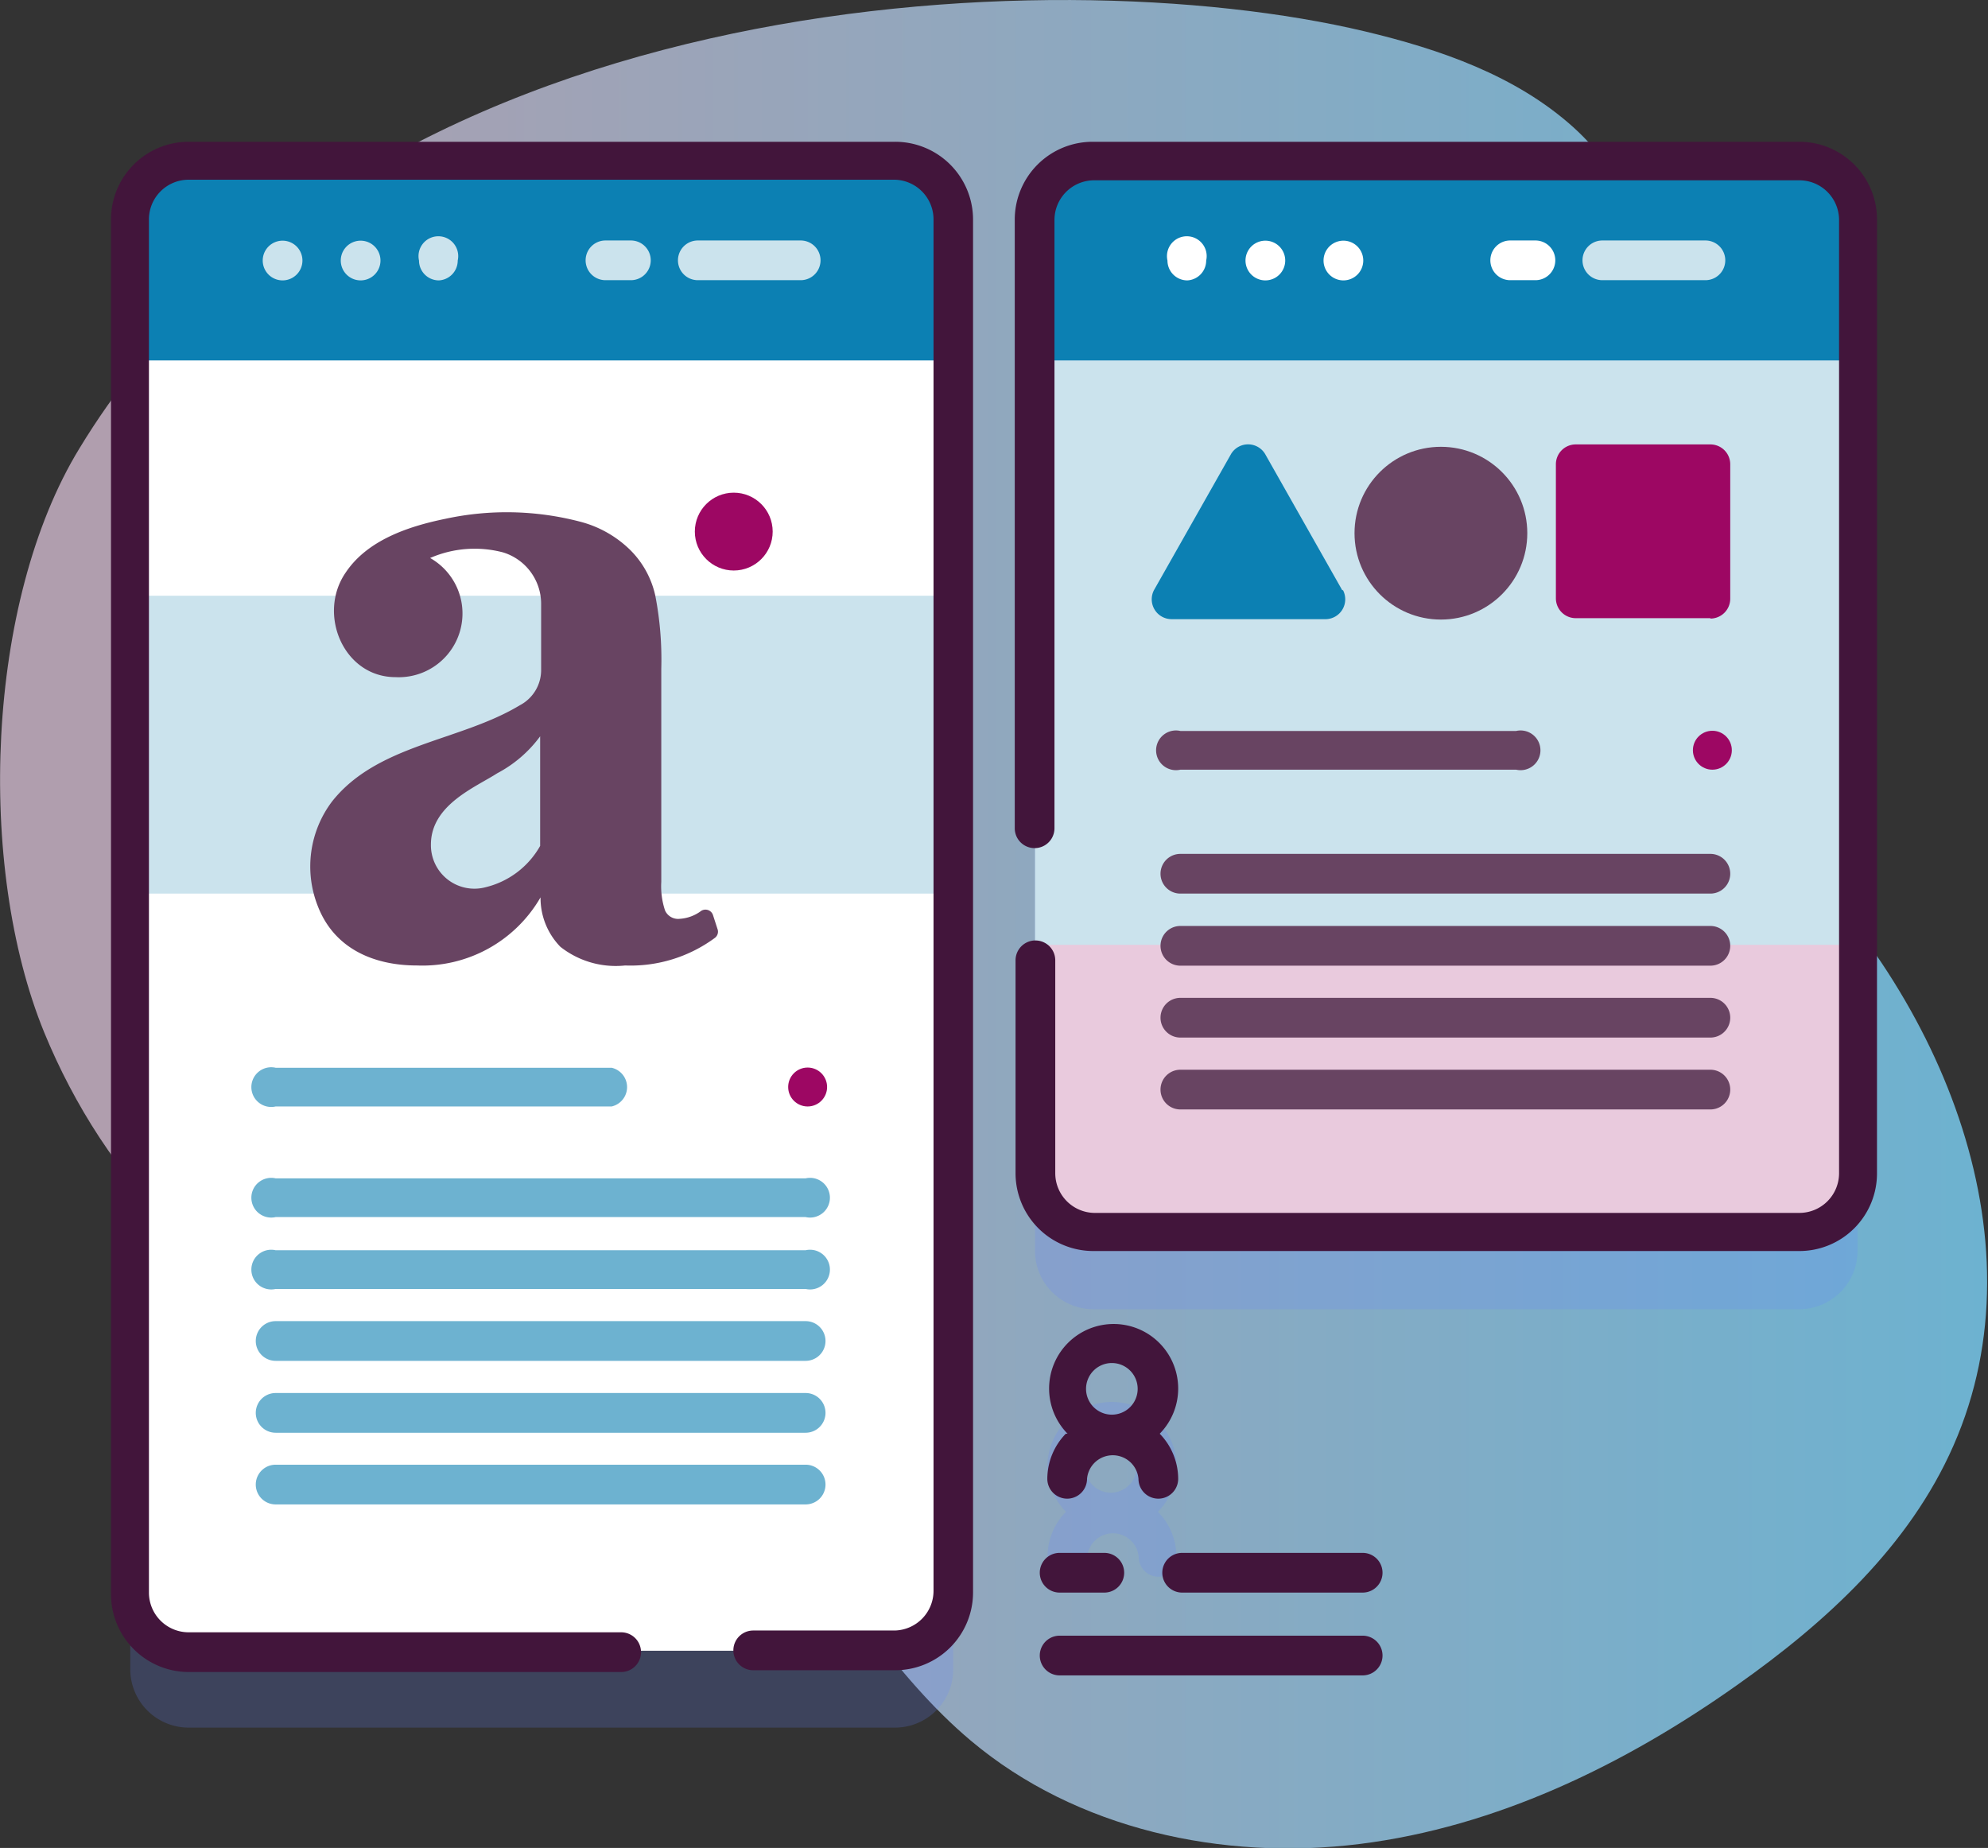 <svg xmlns="http://www.w3.org/2000/svg" xmlns:xlink="http://www.w3.org/1999/xlink" viewBox="0 0 100.11 93.06"><rect x="0" y="0" width="100.11" height="93.06" fill="#333333" stroke="none"/><defs><style>.cls-1{fill:url(#Degradado_sin_nombre_24);}.cls-2{fill:#6583fe;isolation:isolate;opacity:0.2;}.cls-3{fill:#fff;}.cls-4{fill:#cbe3ed;}.cls-5{fill:#0c80b3;}.cls-6{fill:#42153b;}.cls-7{fill:#e9cadd;}.cls-8{fill:#6db2d0;}.cls-9{fill:#9d0763;}.cls-10{fill:#684462;}</style><linearGradient id="Degradado_sin_nombre_24" y1="7817.95" x2="100.11" y2="7817.95" gradientTransform="matrix(1, 0, 0, -1, 0, 7864.48)" gradientUnits="userSpaceOnUse"><stop offset="0.05" stop-color="#b09eae"/><stop offset="1" stop-color="#6db2d0"/></linearGradient></defs><g id="Capa_2" data-name="Capa 2"><g id="Retail"><path class="cls-1" d="M4,22.58C-.71,30.28-1.2,43.62,2.23,52c3,7.3,9,14.16,16.84,15,2.88.31,5.84-.2,8.69.32,9.83,1.79,13.48,13.9,21.12,20.33,5.32,4.48,12.69,6.07,19.59,5.21s13.35-4,19-8c4.48-3.16,8.68-7,10.9-12.06,4.64-10.53-.82-23.17-9.3-30.94-2.65-2.42-5.59-4.55-7.8-7.38s-3.61-6.59-2.56-10c.84-2.73,3.1-4.85,4-7.58C83.87,13.17,82.11,9,79.22,6.4S72.51,2.48,68.73,1.58C52.87-2.19,18.12-.67,4,22.58Z"/><path class="cls-2" d="M45.06,87H9.5a2.94,2.94,0,0,1-2.94-2.93V15A2.94,2.94,0,0,1,9.5,12H45.06A2.94,2.94,0,0,1,48,15V84.11A2.93,2.93,0,0,1,45.06,87Z"/><path class="cls-2" d="M90.61,65.93H55.05A2.94,2.94,0,0,1,52.12,63V15A2.94,2.94,0,0,1,55.05,12H90.61A2.94,2.94,0,0,1,93.54,15V63A2.94,2.94,0,0,1,90.61,65.93Z"/><path class="cls-3" d="M45.06,83.13H9.5A2.94,2.94,0,0,1,6.56,80.2V11.05A2.94,2.94,0,0,1,9.5,8.11H45.06A2.94,2.94,0,0,1,48,11.05V80.2A2.93,2.93,0,0,1,45.06,83.13Z"/><path class="cls-4" d="M6.56,30H48V45H6.56Z"/><path class="cls-5" d="M48,18.15v-7.1a2.94,2.94,0,0,0-2.93-2.94H9.5a2.94,2.94,0,0,0-2.94,2.94v7.1Z"/><path class="cls-6" d="M45.06,84.11H37.93a1,1,0,0,1,0-2h7.13a2,2,0,0,0,1.95-2V11.05a2,2,0,0,0-1.95-2H9.5a2,2,0,0,0-2,2V80.2a2,2,0,0,0,2,2H31.28a1,1,0,0,1,0,2H9.5A3.92,3.92,0,0,1,5.59,80.2V11.05A3.91,3.91,0,0,1,9.5,7.14H45.06A3.92,3.92,0,0,1,49,11.05V80.2A3.92,3.92,0,0,1,45.06,84.11Z"/><path class="cls-4" d="M14.23,14.12a1,1,0,0,1-1-1v0a1,1,0,1,1,2,0v0A1,1,0,0,1,14.23,14.12Z"/><path class="cls-4" d="M18.16,14.12a1,1,0,0,1-1-1v0a1,1,0,0,1,2,0v0A1,1,0,0,1,18.16,14.12Z"/><path class="cls-4" d="M22.1,14.12a1,1,0,0,1-1-1v0a1,1,0,1,1,1.95,0v0A1,1,0,0,1,22.1,14.12Z"/><path class="cls-4" d="M40.32,14.11H35.14a1,1,0,1,1,0-2h5.18a1,1,0,1,1,0,2Z"/><path class="cls-4" d="M31.77,14.11H30.49a1,1,0,1,1,0-2h1.28a1,1,0,0,1,0,2Z"/><path class="cls-4" d="M93.54,11.05v48A2.94,2.94,0,0,1,90.61,62H55.05a2.94,2.94,0,0,1-2.93-2.94v-48a2.93,2.93,0,0,1,2.93-2.94H90.61A2.93,2.93,0,0,1,93.54,11.05Z"/><path class="cls-7" d="M93.54,47.58v11.5A2.94,2.94,0,0,1,90.61,62H55.05a2.94,2.94,0,0,1-2.93-2.94V47.58Z"/><path class="cls-5" d="M93.54,18.15v-7.1a2.94,2.94,0,0,0-2.93-2.94H55.05a2.94,2.94,0,0,0-2.93,2.94v7.1Z"/><path class="cls-6" d="M90.61,63H55.05a3.92,3.92,0,0,1-3.91-3.91V48.36a1,1,0,1,1,2,0V59.08a2,2,0,0,0,1.95,2H90.61a2,2,0,0,0,2-2v-48a2,2,0,0,0-2-2H55.05a2,2,0,0,0-1.95,2V41.71a1,1,0,0,1-2,0V11.05a3.92,3.92,0,0,1,3.91-3.91H90.61a3.91,3.91,0,0,1,3.91,3.91v48A3.91,3.91,0,0,1,90.61,63Z"/><path class="cls-3" d="M59.79,14.12a1,1,0,0,1-1-1v0a1,1,0,1,1,1.95,0v0A1,1,0,0,1,59.79,14.12Z"/><path class="cls-3" d="M63.72,14.12a1,1,0,0,1-1-1v0a1,1,0,0,1,2,0v0A1,1,0,0,1,63.72,14.12Z"/><path class="cls-3" d="M67.65,14.12a1,1,0,0,1-1-1v0a1,1,0,0,1,2,0v0A1,1,0,0,1,67.65,14.12Z"/><path class="cls-4" d="M85.88,14.11H80.69a1,1,0,0,1,0-2h5.19a1,1,0,1,1,0,2Z"/><path class="cls-3" d="M77.32,14.11H76.05a1,1,0,0,1,0-2h1.27a1,1,0,1,1,0,2Z"/><path class="cls-2" d="M59.24,78.4a3.22,3.22,0,0,0-.93-2.27,3.25,3.25,0,1,0-4.63,0,3.22,3.22,0,0,0-.93,2.27,1,1,0,1,0,2,0,1.3,1.3,0,0,1,2.59,0,1,1,0,1,0,2,0Zm-2-4.54A1.3,1.3,0,1,1,56,72.57,1.29,1.29,0,0,1,57.29,73.86Z"/><path class="cls-6" d="M53.36,80.2h2.25a1,1,0,0,0,0-2H53.36a1,1,0,1,0,0,2Z"/><path class="cls-6" d="M59.53,80.2h9.09a1,1,0,1,0,0-2H59.53a1,1,0,0,0,0,2Z"/><path class="cls-6" d="M53.36,84.37H68.62a1,1,0,1,0,0-2H53.36a1,1,0,1,0,0,2Z"/><path class="cls-6" d="M53.67,72.2a3.27,3.27,0,0,0-.93,2.27,1,1,0,1,0,2,0,1.3,1.3,0,0,1,2.59,0,1,1,0,1,0,2,0,3.27,3.27,0,0,0-.93-2.27,3.25,3.25,0,1,0-4.64,0Zm3.62-2.27A1.3,1.3,0,1,1,56,68.64,1.3,1.3,0,0,1,57.29,69.93Z"/><path class="cls-8" d="M30.8,55.72H13.88a1,1,0,1,1,0-1.95H30.8a1,1,0,0,1,0,1.95Z"/><path class="cls-8" d="M40.57,61.29H13.88a1,1,0,1,1,0-1.95H40.57a1,1,0,1,1,0,1.95Z"/><circle class="cls-9" cx="40.67" cy="54.74" r="0.98"/><path class="cls-8" d="M40.57,64.91H13.88a1,1,0,1,1,0-1.95H40.57a1,1,0,1,1,0,1.95Z"/><path class="cls-8" d="M40.57,68.53H13.88a1,1,0,1,1,0-2H40.57a1,1,0,1,1,0,2Z"/><path class="cls-8" d="M40.57,72.15H13.88a1,1,0,1,1,0-2H40.57a1,1,0,1,1,0,2Z"/><path class="cls-8" d="M40.57,75.76H13.88a1,1,0,1,1,0-2H40.57a1,1,0,1,1,0,2Z"/><path class="cls-10" d="M35.91,46.1a.4.4,0,0,0-.6-.23,2,2,0,0,1-1.08.4.72.72,0,0,1-.74-.42,3.84,3.84,0,0,1-.19-1.44V33.68A16.9,16.9,0,0,0,33,30a4.64,4.64,0,0,0-1.25-2.29,5.6,5.6,0,0,0-2.54-1.44,14.61,14.61,0,0,0-6.8-.14c-1.85.38-3.91,1.07-5,2.7-1.44,2.08-.12,5.27,2.51,5.27a3.21,3.21,0,0,0,1.74-6,5.61,5.61,0,0,1,3.68-.28,2.71,2.71,0,0,1,1.91,2.58v3.32a2,2,0,0,1-1.08,1.8c-3,1.81-7.15,1.95-9.44,4.83A5.43,5.43,0,0,0,16,45.62c.83,2.16,2.83,3,5,3a6.87,6.87,0,0,0,6.22-3.43,3.52,3.52,0,0,0,1,2.49,4.5,4.5,0,0,0,3.26.94A7.15,7.15,0,0,0,36,47.23a.39.39,0,0,0,.14-.42ZM27.2,42.6a4.32,4.32,0,0,1-2.75,2.08,2.19,2.19,0,0,1-2.75-2.15c0-2,2.24-2.88,3.34-3.59a6.35,6.35,0,0,0,2.16-1.86Z"/><circle class="cls-9" cx="36.95" cy="26.77" r="1.96"/><path class="cls-10" d="M76.35,38.76H59.44a1,1,0,1,1,0-1.95H76.35a1,1,0,1,1,0,1.95Z"/><circle class="cls-9" cx="86.23" cy="37.78" r="0.98"/><path class="cls-10" d="M86.13,45H59.44a1,1,0,0,1,0-2H86.13a1,1,0,1,1,0,2Z"/><path class="cls-10" d="M86.13,48.63H59.44a1,1,0,1,1,0-2H86.13a1,1,0,1,1,0,2Z"/><path class="cls-10" d="M86.13,52.25H59.44a1,1,0,1,1,0-2H86.13a1,1,0,1,1,0,2Z"/><path class="cls-10" d="M86.13,55.87H59.44a1,1,0,0,1,0-2H86.13a1,1,0,1,1,0,2Z"/><path class="cls-5" d="M67.59,29.72,63.7,22.85a1,1,0,0,0-1.7,0l-3.89,6.87A1,1,0,0,0,59,31.18h7.78a1,1,0,0,0,.85-1.46Z"/><circle class="cls-10" cx="72.56" cy="26.85" r="4.35"/><path class="cls-9" d="M86.13,31.13H79.35a1,1,0,0,1-1-1V23.38a1,1,0,0,1,1-1h6.78a1,1,0,0,1,1,1v6.77a1,1,0,0,1-1,1Z"/></g></g></svg>